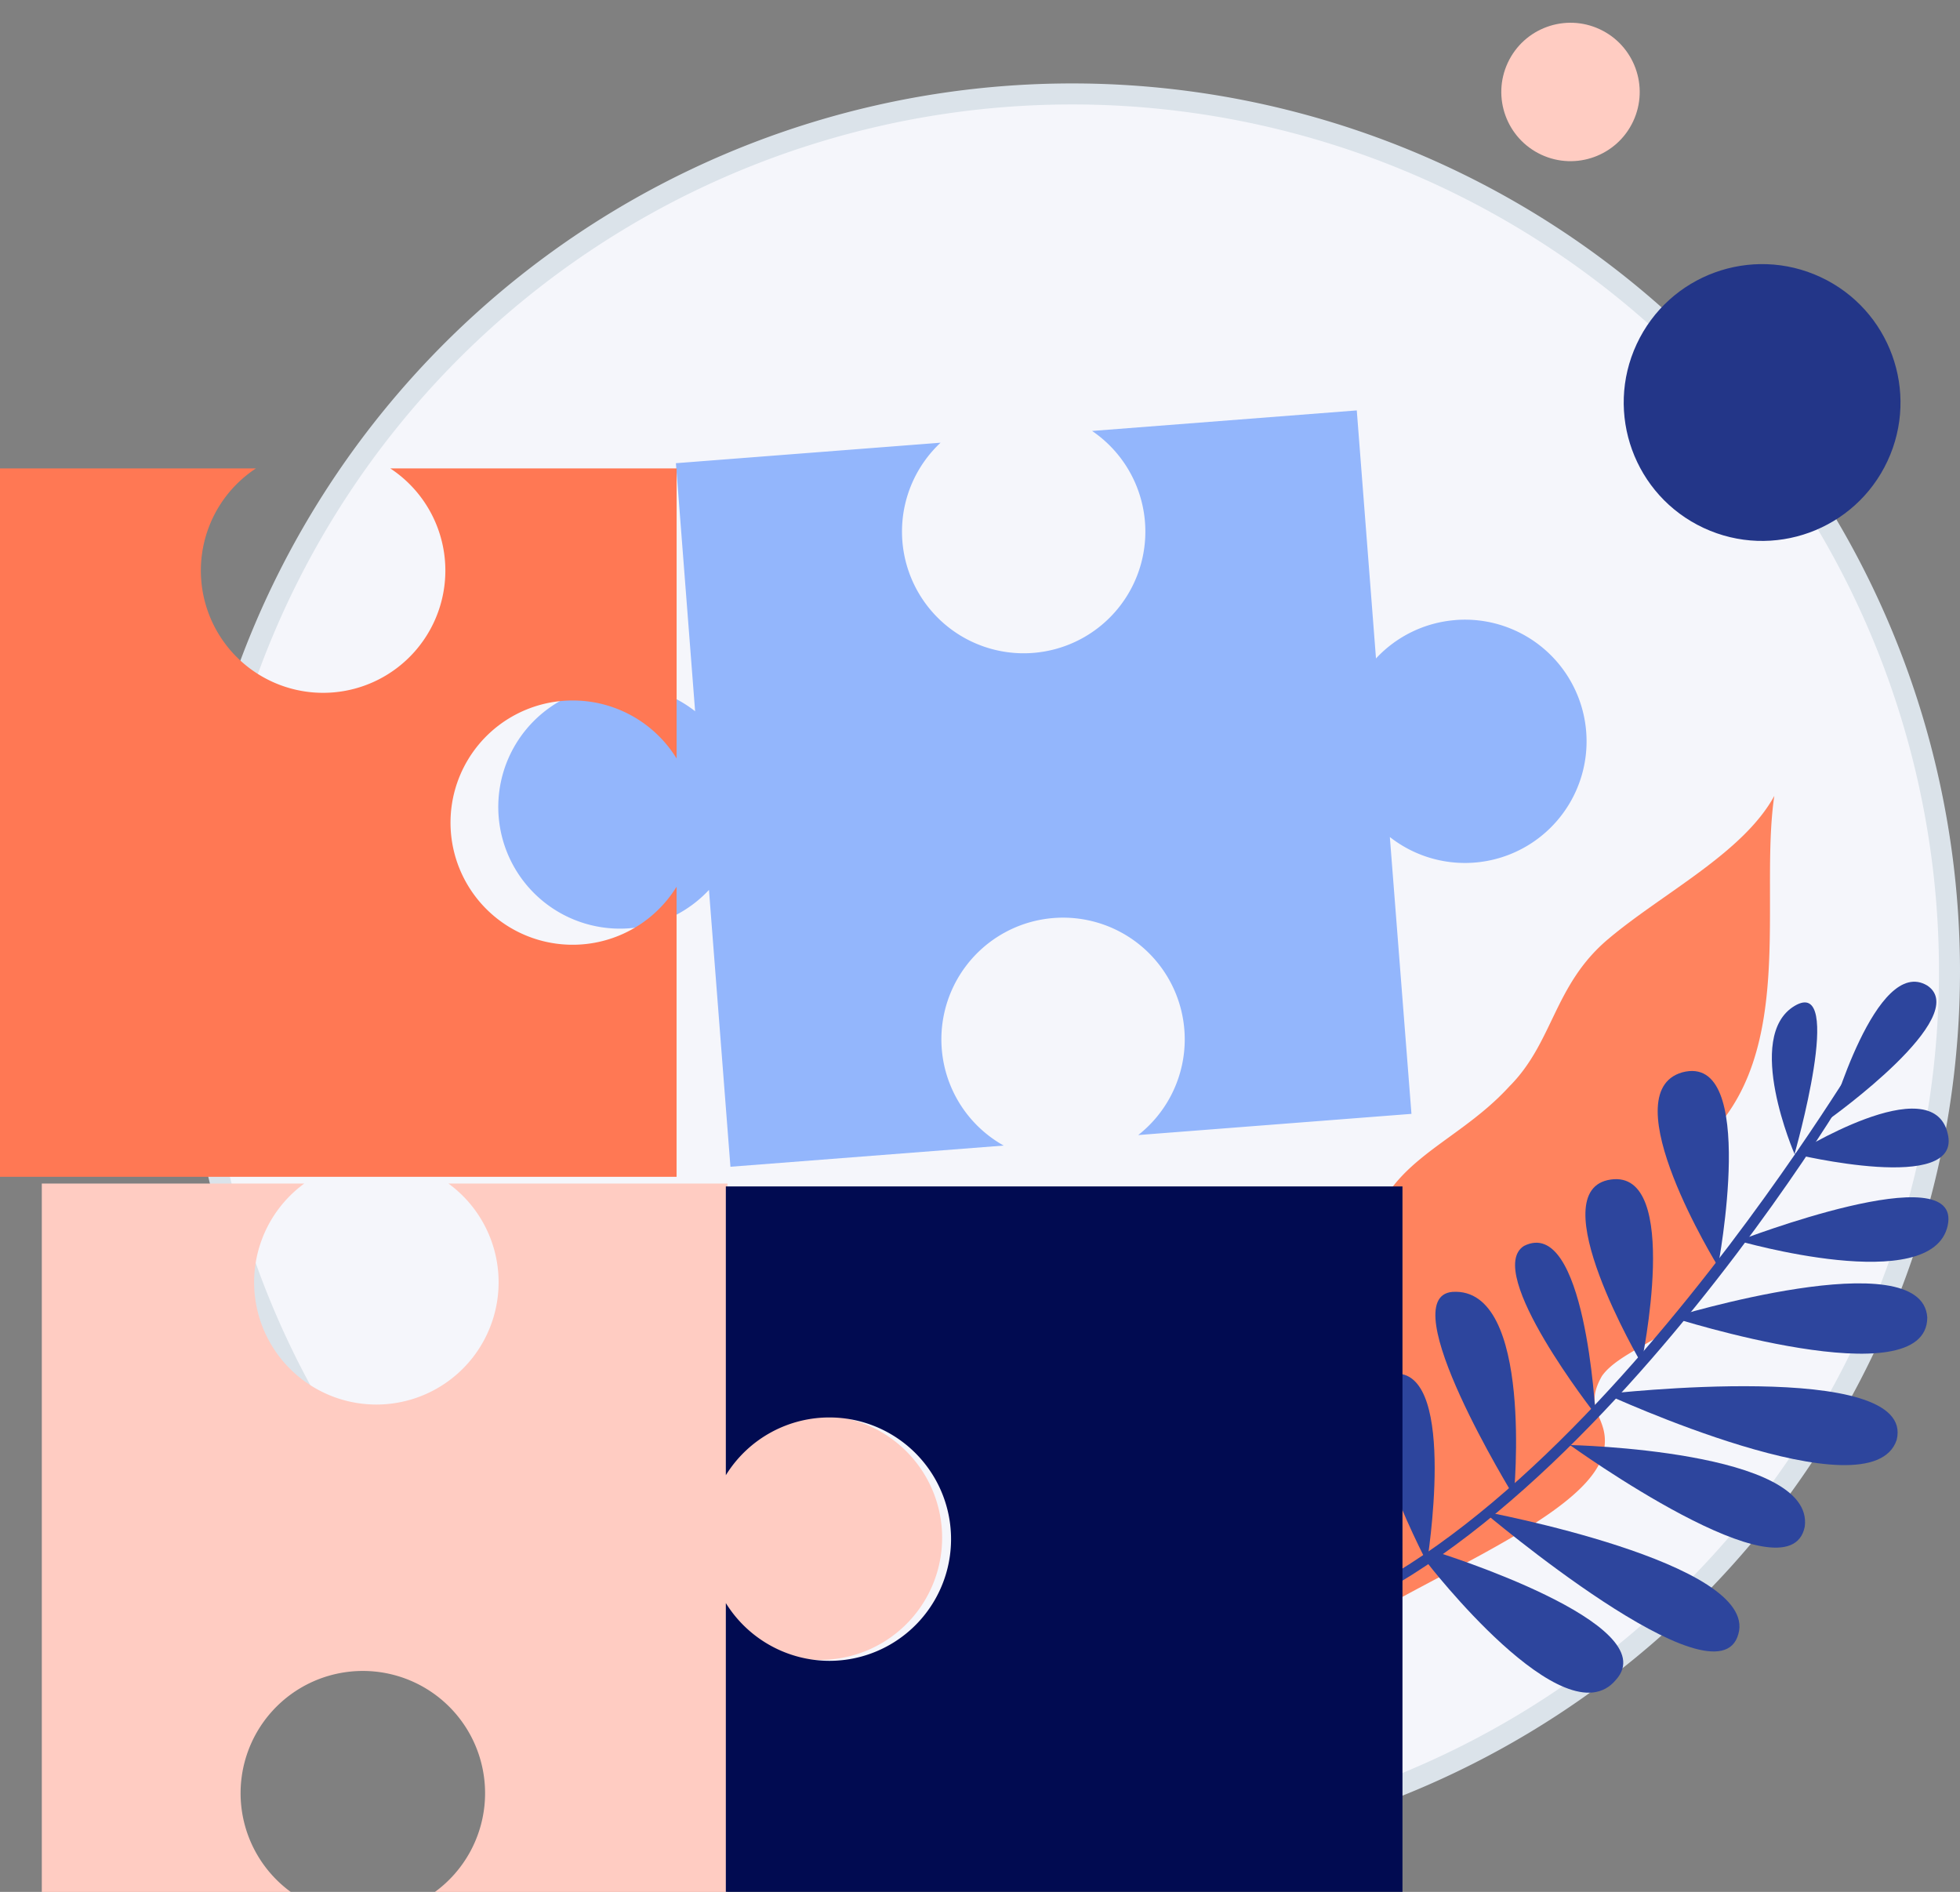 <svg xmlns="http://www.w3.org/2000/svg" width="93.25" height="90" viewBox="0 0 93.25 90">
  <rect x="0" y="0" width="93.25" height="90" fill="#808080" stroke="none"/>
  <g id="Groupe_3615" data-name="Groupe 3615" transform="translate(-3404.665 988.469)">
    <path id="Tracé_3820" data-name="Tracé 3820" d="M853.237,446.444A41.743,41.743,0,1,1,811.494,404.7a41.743,41.743,0,0,1,41.743,41.744Z" transform="translate(2644.178 -1388.7)" fill="#f5f6fb" stroke="#dbe3ea" stroke-miterlimit="10" stroke-width="1"/>
    <path id="Tracé_4823" data-name="Tracé 4823" d="M512.265,85.6c-2.429-5.829,16.758-6.8,18.215-11.415.486-1.458-.728-1.944.486-3.4.972-.972,3.4-1.215,4.372-2.186.242-.243.485-.243.728-.486a4.7,4.7,0,0,0,.243-6.8c6.558-2.672,5.829-11.172,7.53-16.272-1.944,2.429-6.072,3.643-8.986,5.343s-3.4,4.372-5.829,6.072c-3.157,2.429-6.8,2.429-8.015,6.558-.486,1.943,0,2.429-1.7,3.885-1.457,1.215-3.4,1.7-4.614,3.157-2.915,3.643-.486,6.072.243,9.958Z" transform="matrix(0.985, -0.174, 0.174, 0.985, 2945.562, -900.345)" fill="#ff835e"/>
    <g id="Groupe_2911" data-name="Groupe 2911" transform="translate(3462.113 -941.767)">
      <g id="Groupe_2895" data-name="Groupe 2895" transform="translate(0 3.825)">
        <path id="Tracé_3824" data-name="Tracé 3824" d="M457.541,88.433c14.815,0,31.088-26.959,31.088-27.445l-.242-.243c-.243.243-16.273,27.2-30.846,27.2Z" transform="translate(-457.541 -60.745)" fill="#2d459d"/>
      </g>
      <g id="Groupe_2896" data-name="Groupe 2896" transform="translate(4.107 21.409)">
        <path id="Tracé_3825" data-name="Tracé 3825" d="M483.136,86.374c0,.243,2.429-7.043-.728-8.258-3.158-1.457.728,8.5.728,8.258Z" transform="translate(-481.172 -77.97)" fill="#2d459d"/>
      </g>
      <g id="Groupe_2897" data-name="Groupe 2897" transform="translate(7.882 18.64)">
        <path id="Tracé_3826" data-name="Tracé 3826" d="M479.969,84.244s1.457-8.986-1.458-8.986C475.353,75.5,479.969,84.244,479.969,84.244Z" transform="translate(-477.406 -75.258)" fill="#2d459d"/>
      </g>
      <g id="Groupe_2898" data-name="Groupe 2898" transform="translate(10.842 14.75)">
        <path id="Tracé_3827" data-name="Tracé 3827" d="M477.344,81.166s.972-9.957-2.915-9.714C471.515,71.694,477.344,81.166,477.344,81.166Z" transform="translate(-473.613 -71.448)" fill="#2d459d"/>
      </g>
      <g id="Groupe_2899" data-name="Groupe 2899" transform="translate(17.98 9.392)">
        <path id="Tracé_3828" data-name="Tracé 3828" d="M469.895,74.961s1.943-9.228-1.457-8.744S469.895,74.961,469.895,74.961Z" transform="translate(-467.23 -66.199)" fill="#2d459d"/>
      </g>
      <g id="Groupe_2900" data-name="Groupe 2900" transform="translate(14.633 12.416)">
        <path id="Tracé_3829" data-name="Tracé 3829" d="M473.738,77.328s-.486-9.471-3.4-8.015C468.395,70.528,473.738,77.328,473.738,77.328Z" transform="translate(-469.912 -69.161)" fill="#2d459d"/>
      </g>
      <g id="Groupe_2901" data-name="Groupe 2901" transform="translate(21.419 4.245)">
        <path id="Tracé_3830" data-name="Tracé 3830" d="M466.564,70.452s1.943-10.2-1.7-9.229C461.464,62.194,466.564,70.452,466.564,70.452Z" transform="translate(-463.695 -61.157)" fill="#2d459d"/>
      </g>
      <g id="Groupe_2902" data-name="Groupe 2902" transform="translate(26.851 0.985)">
        <path id="Tracé_3831" data-name="Tracé 3831" d="M460.655,65.175s2.429-8.5,0-7.044S460.655,65.175,460.655,65.175Z" transform="translate(-459.576 -57.964)" fill="#2d459d"/>
      </g>
      <g id="Groupe_2903" data-name="Groupe 2903" transform="translate(29.631)">
        <path id="Tracé_3832" data-name="Tracé 3832" d="M454.024,63.495s6.8-4.857,4.614-6.314C456.209,55.723,454.024,63.495,454.024,63.495Z" transform="translate(-454.024 -56.999)" fill="#2d459d"/>
      </g>
      <g id="Groupe_2904" data-name="Groupe 2904" transform="translate(27.931 6.036)">
        <path id="Tracé_3833" data-name="Tracé 3833" d="M453.45,65.072s8.015,1.943,7.286-.972C460.007,60.943,453.45,65.072,453.45,65.072Z" transform="translate(-453.45 -62.911)" fill="#2d459d"/>
      </g>
      <g id="Groupe_2905" data-name="Groupe 2905" transform="translate(25.259 10.254)">
        <path id="Tracé_3834" data-name="Tracé 3834" d="M453.461,69.114s9.229,2.672,9.958-.728S453.461,69.114,453.461,69.114Z" transform="translate(-453.461 -67.043)" fill="#2d459d"/>
      </g>
      <g id="Groupe_2906" data-name="Groupe 2906" transform="translate(22.102 14.349)">
        <path id="Tracé_3835" data-name="Tracé 3835" d="M454.448,72.674s12.143,3.886,12.143,0C466.348,69.031,454.448,72.674,454.448,72.674Z" transform="translate(-454.448 -71.055)" fill="#2d459d"/>
      </g>
      <g id="Groupe_2907" data-name="Groupe 2907" transform="translate(18.945 19.241)">
        <path id="Tracé_3836" data-name="Tracé 3836" d="M455.83,76.218s12.629,5.829,13.844,2.186C470.645,74.517,455.83,76.218,455.83,76.218Z" transform="translate(-455.83 -75.847)" fill="#2d459d"/>
      </g>
      <g id="Groupe_2908" data-name="Groupe 2908" transform="translate(13.116 25.198)">
        <path id="Tracé_3837" data-name="Tracé 3837" d="M463.2,81.682s13.115,2.429,12.143,5.829C474.373,91.153,463.2,81.682,463.2,81.682Z" transform="translate(-463.201 -81.682)" fill="#2d459d"/>
      </g>
      <g id="Groupe_2909" data-name="Groupe 2909" transform="translate(17.244 22.04)">
        <path id="Tracé_3838" data-name="Tracé 3838" d="M460.143,78.589s11.658.243,11.172,3.886C470.588,86.118,460.143,78.589,460.143,78.589Z" transform="translate(-460.143 -78.589)" fill="#2d459d"/>
      </g>
      <g id="Groupe_2910" data-name="Groupe 2910" transform="translate(10.444 27.141)">
        <path id="Tracé_3839" data-name="Tracé 3839" d="M469.1,83.585s10.929,3.4,8.5,6.072c-2.43,2.915-8.986-5.586-8.986-5.586Z" transform="translate(-468.615 -83.585)" fill="#2d459d"/>
      </g>
    </g>
    <path id="Tracé_4273" data-name="Tracé 4273" d="M52.445,83.913a5.816,5.816,0,1,0,6.857,0H72.578V96.962a5.813,5.813,0,1,1,0,7.6v13.052H58.658a5.816,5.816,0,1,0-6.857,0H39.956v-33.7Z" transform="translate(3366.698 -1016.08)" fill="#ffccc2"/>
    <g id="Groupe_3163" data-name="Groupe 3163" transform="translate(3428.368 -968.944)">
      <path id="Tracé_4288" data-name="Tracé 4288" d="M121.341,33.18a5.766,5.766,0,0,0-3.78,1.826l-.914-11.8-12.593.977a5.789,5.789,0,1,1-7.209.559l-12.592.975.914,11.8a5.789,5.789,0,1,0,.659,8.5l1.022,13.169,13-1.008a5.789,5.789,0,1,1,6.4-.5l13-1.008L118.22,43.5a5.787,5.787,0,1,0,3.121-10.322Z" transform="translate(-75.799 -23.207)" fill="#93b6fc"/>
    </g>
    <path id="Tracé_4289" data-name="Tracé 4289" d="M98.615,106.711a5.789,5.789,0,1,0-4.94-8.83V84.144h32.192V117.7H93.675V103.963A5.809,5.809,0,0,0,98.615,106.711Z" transform="translate(3345.523 -1016.172)" fill="#010b51"/>
    <path id="Tracé_4291" data-name="Tracé 4291" d="M63.923,38.8a5.8,5.8,0,0,1,4.94,2.761V27.76H55.24a5.816,5.816,0,1,1-6.391,0H36.672v33.7H68.861v-13.8A5.81,5.81,0,1,1,63.923,38.8Z" transform="translate(3367.993 -993.946)" fill="#ff7854"/>
    <ellipse id="Ellipse_266" data-name="Ellipse 266" cx="3.292" cy="3.292" rx="3.292" ry="3.292" transform="translate(3477.792 -988.469) rotate(25)" fill="#ffccc2"/>
    <ellipse id="Ellipse_266-2" data-name="Ellipse 266-2" cx="6.583" cy="6.583" rx="6.583" ry="6.583" transform="translate(3485.316 -978.069) rotate(25)" fill="#233688" style="isolation: isolate"/>
  </g>
</svg>
